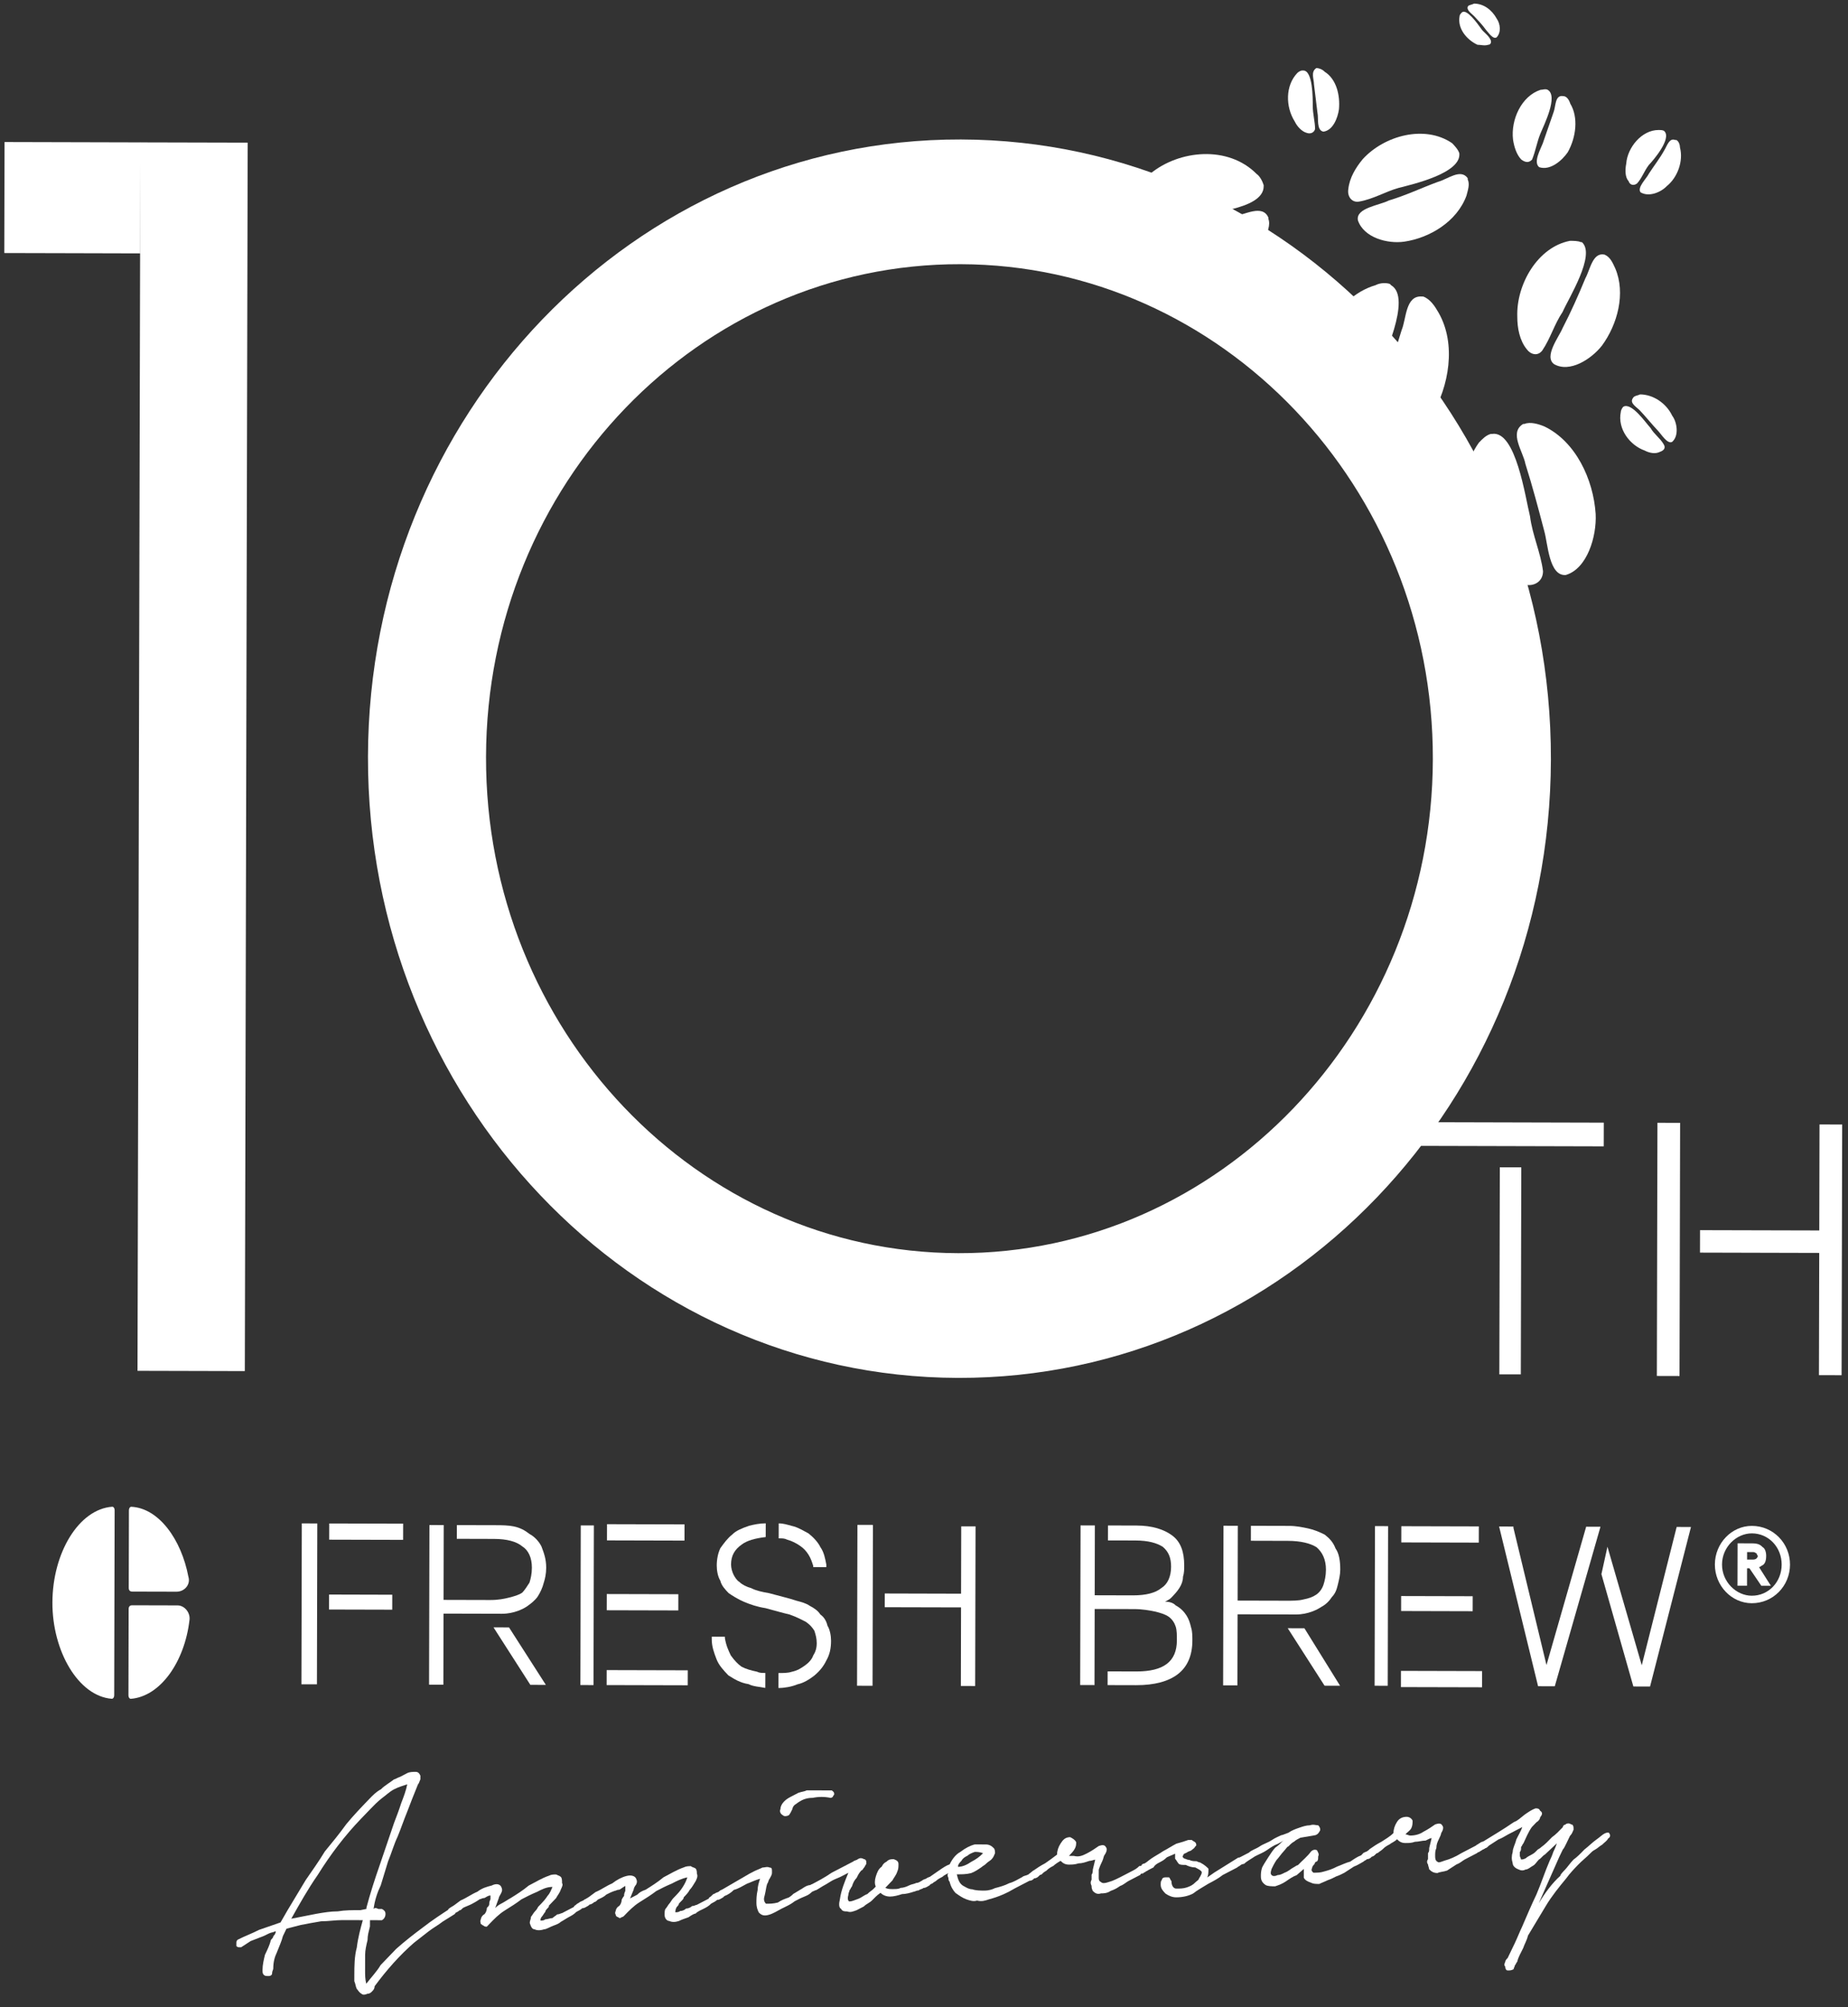 <svg width="186" height="202" viewBox="0 0 186 202" fill="none" xmlns="http://www.w3.org/2000/svg">
<rect x="0" y="0" width="186" height="202" fill="#333333" stroke="none"/>
<path d="M110.178 161.938L114.138 161.948C114.979 161.95 115.698 162.077 116.298 162.204C116.778 162.331 117.258 162.458 117.617 162.71C117.977 162.962 118.216 163.339 118.335 163.716C118.454 164.093 118.453 164.595 118.452 165.097C118.447 167.231 117.124 168.232 114.364 168.225L111.483 168.217L111.48 169.598L114.361 169.605C116.161 169.61 117.602 169.237 118.564 168.486C119.526 167.736 120.009 166.607 120.012 165.101C120.013 164.724 120.014 164.222 119.895 163.845C119.776 163.343 119.657 162.966 119.418 162.589C119.179 162.212 118.82 161.834 118.34 161.582C118.101 161.33 117.741 161.204 117.261 161.203C117.501 161.078 117.741 160.953 117.862 160.828C118.223 160.452 118.463 160.201 118.704 159.825C118.945 159.45 119.066 159.073 119.067 158.697C119.188 158.32 119.189 157.944 119.19 157.567C119.193 156.187 118.835 155.181 117.996 154.552C117.158 153.922 115.958 153.542 114.398 153.538L111.517 153.531L111.514 155.037L114.274 155.044C115.595 155.048 116.434 155.301 117.034 155.679C117.633 156.183 117.871 156.811 117.869 157.689C117.867 158.694 117.505 159.446 116.904 159.821C116.303 160.321 115.342 160.57 114.022 160.567L110.181 160.557L110.197 153.528L108.757 153.524L108.719 169.591L110.16 169.595L110.178 161.938Z" fill="white"/>
<path d="M161.086 153.662L159.646 153.658L155.652 167.581L152.324 153.765L152.324 153.64L150.884 153.636L154.807 169.713L156.488 169.717L161.086 153.662Z" fill="white"/>
<path d="M168.755 153.682L165.242 167.606L161.789 155.672L161.182 158.432L164.397 169.738L166.077 169.742L170.195 153.686L168.755 153.682Z" fill="white"/>
<path fill-rule="evenodd" clip-rule="evenodd" d="M149.169 168.188L149.166 169.819L141.004 169.799L141.008 168.167L149.169 168.188ZM148.843 153.626L148.839 155.258L141.038 155.238L141.042 153.606L148.843 153.626Z" fill="white"/>
<path d="M139.695 160.629L139.711 153.6L138.391 153.596L138.353 169.663L139.674 169.667L139.691 162.135L139.695 160.629Z" fill="white"/>
<path d="M148.223 162.161L148.227 160.654L141.025 160.636L141.022 162.142L148.223 162.161Z" fill="white"/>
<path d="M131.29 163.879L129.61 163.875L133.317 169.659L134.877 169.663L131.29 163.879Z" fill="white"/>
<path d="M124.584 153.562L123.144 153.558L123.106 169.625L124.547 169.628L124.563 162.474L130.445 162.489C131.645 162.492 132.606 161.992 132.967 161.742C133.448 161.492 133.809 161.116 134.049 160.741C134.41 160.365 134.531 159.989 134.653 159.487C134.774 158.985 134.895 158.483 134.896 157.981C134.898 157.103 134.78 156.349 134.421 155.846C134.182 155.218 133.823 154.84 133.344 154.463C132.864 154.21 132.265 153.958 131.665 153.831C131.065 153.704 130.465 153.577 129.745 153.575L125.904 153.565L125.901 155.071L129.622 155.081C130.942 155.084 131.902 155.338 132.501 155.716C133.1 156.219 133.458 156.973 133.456 157.978C133.454 158.605 133.333 159.107 133.212 159.483C133.091 159.859 132.85 160.235 132.49 160.486C132.129 160.736 131.769 160.86 131.168 160.984C130.688 161.109 130.088 161.107 129.368 161.105L124.567 161.093L124.584 153.562Z" fill="white"/>
<path fill-rule="evenodd" clip-rule="evenodd" d="M39.481 160.502L39.478 162.008L33.117 161.992L33.12 160.485L39.481 160.502ZM40.578 153.35L40.574 154.981L33.133 154.962L33.137 153.331L40.578 153.35ZM31.936 153.328L31.899 169.52L30.338 169.516L30.376 153.324L31.936 153.328Z" fill="white"/>
<path d="M77.031 168.376C76.671 168.376 76.43 168.375 76.191 168.249C75.591 168.122 75.111 167.995 74.632 167.743C74.272 167.491 73.913 167.113 73.554 166.61C73.315 166.108 73.076 165.605 72.958 164.851L72.958 164.726L71.638 164.723L71.637 164.974C71.636 165.727 71.874 166.355 72.113 166.983C72.352 167.611 72.83 168.115 73.309 168.618C73.909 168.996 74.508 169.374 75.348 169.502C75.827 169.754 76.427 169.756 77.027 169.883L77.031 168.376Z" fill="white"/>
<path d="M78.375 154.828C78.735 154.829 78.975 154.83 79.215 154.956C79.695 155.082 80.174 155.335 80.534 155.587C80.894 155.839 81.133 156.09 81.372 156.467C81.611 156.845 81.73 157.222 81.85 157.598L81.849 157.724L83.169 157.727L83.17 157.476C83.052 156.848 82.933 156.22 82.574 155.717C82.335 155.215 81.856 154.711 81.377 154.334C80.897 154.081 80.298 153.703 79.698 153.576C79.219 153.449 78.859 153.323 78.379 153.322L78.375 154.828Z" fill="white"/>
<path d="M83.288 163.626C83.169 163.124 82.93 162.746 82.57 162.494C82.331 162.117 81.972 161.865 81.492 161.613C81.133 161.361 80.653 161.234 80.173 161.108C79.813 160.981 79.334 160.854 78.854 160.728C78.374 160.601 77.894 160.474 77.414 160.347C76.694 160.22 76.095 160.093 75.615 159.841C75.135 159.714 74.656 159.462 74.416 159.21C74.177 159.084 73.937 158.707 73.818 158.455C73.698 158.204 73.579 157.827 73.58 157.451C73.582 156.572 73.944 155.945 74.665 155.445C75.146 155.07 75.987 154.821 77.067 154.698L77.071 153.317C76.471 153.316 75.87 153.44 75.39 153.564C74.669 153.813 74.068 154.063 73.707 154.438C73.226 154.814 72.865 155.315 72.504 155.816C72.263 156.317 72.141 156.945 72.14 157.572C72.138 158.074 72.257 158.702 72.496 159.08C72.615 159.582 72.974 159.959 73.334 160.337C73.693 160.589 74.292 160.967 74.892 161.22C75.491 161.472 76.211 161.725 77.051 161.853C78.01 162.106 78.85 162.359 79.45 162.486C80.169 162.739 80.649 162.992 81.128 163.244C81.488 163.496 81.727 163.747 81.966 164.125C82.086 164.502 82.205 164.878 82.204 165.38C82.202 165.883 82.082 166.259 81.841 166.635C81.72 167.011 81.359 167.387 80.998 167.637C80.637 167.887 80.277 168.137 79.676 168.261C79.316 168.386 78.836 168.384 78.356 168.383L78.352 169.89C78.952 169.891 79.673 169.767 80.274 169.518C80.874 169.394 81.475 169.019 81.956 168.643C82.557 168.143 82.918 167.642 83.16 167.14C83.521 166.514 83.643 165.886 83.644 165.133C83.646 164.631 83.527 164.003 83.288 163.626Z" fill="white"/>
<path d="M87.822 169.667L87.859 153.475L86.299 153.471L86.261 169.663L87.822 169.667Z" fill="white"/>
<path d="M96.747 153.619L96.731 160.398L89.05 160.378L89.047 161.759L96.728 161.778L96.71 169.686L98.15 169.69L98.188 153.623L96.747 153.619Z" fill="white"/>
<path fill-rule="evenodd" clip-rule="evenodd" d="M69.224 168.11L69.22 169.616L61.059 169.595L61.062 168.089L69.224 168.11ZM68.898 153.423L68.894 155.055L61.092 155.035L61.096 153.403L68.898 153.423Z" fill="white"/>
<path d="M59.757 160.433L59.773 153.529L58.453 153.526L58.416 169.593L59.736 169.596L59.754 161.939L59.757 160.433Z" fill="white"/>
<path d="M68.27 162.083L68.273 160.451L61.072 160.433L61.068 162.065L68.27 162.083Z" fill="white"/>
<path d="M51.233 163.793L49.672 163.789L53.379 169.573L54.94 169.577L51.233 163.793Z" fill="white"/>
<path d="M44.662 153.491L43.222 153.488L43.185 169.555L44.625 169.558L44.642 162.403L50.523 162.418C51.723 162.421 52.684 161.922 53.045 161.672C53.406 161.422 53.887 161.046 54.128 160.67C54.369 160.294 54.61 159.793 54.731 159.291C54.852 158.915 54.973 158.413 54.974 157.785C54.977 156.907 54.738 156.278 54.499 155.65C54.261 155.148 53.782 154.644 53.302 154.392C52.823 154.014 52.343 153.762 51.743 153.635C51.144 153.508 50.544 153.506 49.823 153.504L45.983 153.495L45.979 154.875L49.7 154.885C51.02 154.888 51.98 155.142 52.579 155.645C53.178 156.023 53.537 156.777 53.534 157.782C53.533 158.409 53.412 158.911 53.291 159.287C53.05 159.663 52.809 160.039 52.568 160.29C52.208 160.54 51.727 160.664 51.247 160.788C50.766 160.913 50.166 161.037 49.326 161.035L44.645 161.023L44.662 153.491Z" fill="white"/>
<path d="M176.331 153.574C178.492 153.58 180.168 155.341 180.163 157.475C180.158 159.609 178.473 161.362 176.313 161.357C174.273 161.351 172.596 159.59 172.601 157.456C172.606 155.322 174.291 153.569 176.331 153.574ZM176.315 160.603C177.995 160.608 179.319 159.23 179.323 157.473C179.327 155.716 178.01 154.332 176.329 154.327C174.769 154.323 173.326 155.7 173.321 157.458C173.317 159.215 174.754 160.599 176.315 160.603ZM175.841 157.841L175.837 159.598L174.877 159.596L174.887 155.328L176.327 155.332C176.927 155.333 177.167 155.459 177.406 155.711C177.646 155.837 177.765 156.214 177.764 156.59C177.763 157.092 177.642 157.469 177.282 157.593C177.202 157.677 177.122 157.718 177.042 157.718L178.238 159.604L177.277 159.602L176.081 157.841L175.841 157.841ZM176.443 156.964C176.603 156.964 176.723 156.922 176.804 156.839C176.804 156.839 176.924 156.714 176.924 156.588C176.924 156.588 176.805 156.462 176.805 156.337C176.685 156.337 176.685 156.211 176.445 156.21L175.845 156.209L175.843 156.962L176.443 156.964Z" fill="white"/>
<path d="M5.275 161.296C5.264 166.191 7.894 170.717 11.254 170.976C11.374 170.977 11.494 170.851 11.495 170.6L11.538 152.023C11.539 151.772 11.419 151.646 11.299 151.646C7.938 151.888 5.287 156.275 5.275 161.296Z" fill="white"/>
<path d="M17.758 160.198C18.598 160.2 19.2 159.449 18.962 158.695C18.25 154.928 15.977 151.784 13.217 151.651C13.097 151.651 12.976 151.776 12.976 152.027L12.958 159.81C12.957 160.061 13.077 160.186 13.317 160.187L17.758 160.198Z" fill="white"/>
<path d="M19.067 163.086C19.189 162.333 18.591 161.579 17.87 161.577L13.309 161.565C13.069 161.565 12.949 161.69 12.948 161.941L12.928 170.602C12.928 170.853 13.047 170.979 13.168 170.979C16.169 170.736 18.577 167.227 19.067 163.086Z" fill="white"/>
<path d="M23.79 195.482L23.789 195.859C23.789 195.859 23.908 195.985 24.028 195.985L24.268 195.985C24.629 195.735 24.869 195.61 25.23 195.36C25.59 195.236 25.831 195.111 26.191 194.986C26.552 194.862 26.792 194.737 27.032 194.612C27.273 194.487 27.513 194.487 27.753 194.363C27.752 194.614 27.632 194.739 27.512 194.864C27.512 194.99 27.391 195.115 27.271 195.24C27.15 195.742 26.908 196.243 26.667 196.745C26.546 197.246 26.425 197.748 26.424 198.25C26.423 198.501 26.423 198.627 26.543 198.753C26.662 198.879 26.782 198.879 27.022 198.88C27.262 198.88 27.383 198.755 27.383 198.629C27.384 198.378 27.504 198.253 27.504 198.128C27.506 197.5 27.627 196.998 27.868 196.497C28.11 195.87 28.351 195.368 28.472 194.866L28.834 194.114L30.275 193.741C30.875 193.617 31.596 193.494 32.316 193.37C33.036 193.372 33.757 193.248 34.477 193.25L36.517 193.255C36.275 194.133 36.033 195.011 35.911 196.015C35.669 196.893 35.666 197.897 35.664 198.776L35.663 199.404C35.782 199.655 35.782 199.906 35.901 200.157C36.021 200.283 36.14 200.535 36.38 200.661C36.5 200.787 36.74 200.787 36.98 200.662C37.22 200.663 37.341 200.538 37.461 200.412C37.581 200.287 37.702 200.162 37.702 199.911C38.906 198.282 40.23 196.779 41.673 195.528C42.154 195.152 42.635 194.777 43.116 194.402C43.597 194.026 44.078 193.777 44.559 193.401L45.761 192.651C45.881 192.526 45.881 192.4 45.881 192.4L45.882 192.149C45.802 192.065 45.722 191.982 45.642 191.898C45.523 191.897 45.403 191.897 45.402 192.023C44.441 192.648 43.479 193.273 42.517 194.024C41.675 194.649 40.713 195.4 39.871 196.151C39.39 196.652 38.789 197.278 38.307 197.779C37.946 198.405 37.344 199.031 36.863 199.658C36.744 199.155 36.745 198.779 36.746 198.277L36.749 196.77C36.751 196.268 36.872 195.767 36.993 195.265C36.994 194.763 37.115 194.386 37.236 193.885L37.238 193.257L38.438 193.26C38.678 193.135 38.799 192.884 38.799 192.633C38.8 192.382 38.68 192.256 38.441 192.13L38.08 192.129C37.841 192.003 37.721 192.003 37.6 192.128C37.722 191.25 37.964 190.497 38.326 189.745C38.568 188.993 38.81 188.115 39.052 187.362C39.414 186.484 39.656 185.606 40.018 184.854C40.38 183.976 40.622 183.224 40.984 182.346L41.467 181.092L42.07 179.587C42.191 179.462 42.191 179.336 42.312 179.086L42.312 178.709C42.193 178.458 42.073 178.332 41.833 178.331C41.593 178.331 41.233 178.33 40.993 178.455C40.752 178.58 40.512 178.705 40.272 178.83C39.911 178.954 39.791 179.079 39.671 179.079C39.19 179.454 38.709 179.704 38.349 180.08C37.868 180.33 37.507 180.705 37.146 181.081C36.304 181.957 35.582 182.709 34.86 183.586C34.137 184.588 33.415 185.465 32.693 186.342C32.09 187.344 31.368 188.347 30.766 189.224C30.163 190.226 29.561 191.229 28.958 192.232L28.235 193.485C27.514 193.734 26.794 193.984 26.073 194.233C25.352 194.607 24.631 194.857 23.91 195.231C23.79 195.357 23.79 195.482 23.79 195.482ZM36.88 192.126L36.28 192.25C35.44 192.248 34.719 192.246 33.999 192.37C33.279 192.368 32.558 192.492 31.838 192.616L29.316 193.111C30.16 191.607 31.004 190.103 31.967 188.725C33.292 186.594 34.737 184.715 36.301 183.087C36.662 182.712 36.903 182.461 37.264 182.085C37.624 181.71 37.986 181.334 38.467 180.959C38.827 180.709 39.188 180.333 39.669 180.083C40.15 179.833 40.63 179.709 40.99 179.584C40.869 180.212 40.627 180.839 40.386 181.466C40.144 182.218 39.902 182.845 39.661 183.472C39.178 184.852 38.694 186.357 38.211 187.736C37.727 189.116 37.244 190.621 36.88 192.001L36.88 192.126Z" fill="white"/>
<path d="M45.162 192.27C45.041 192.395 45.161 192.521 45.161 192.521C45.241 192.605 45.321 192.647 45.401 192.647C45.521 192.647 45.641 192.648 45.761 192.522C45.881 192.523 46.122 192.398 46.242 192.273C46.362 192.273 46.482 192.148 46.603 192.022C46.843 191.897 47.203 191.773 47.444 191.648C47.684 191.523 47.924 191.398 48.285 191.148C48.405 191.148 48.525 191.023 48.765 191.024C49.006 190.899 49.126 190.774 49.366 190.774L49.365 191.151C49.245 191.401 49.244 191.527 49.244 191.653C49.244 191.778 49.123 191.903 49.003 192.028C49.003 192.28 48.882 192.53 48.762 192.656C48.521 192.78 48.401 193.031 48.4 193.157C48.28 193.407 48.4 193.533 48.399 193.659C48.519 193.659 48.519 193.785 48.639 193.785C48.759 193.911 48.879 193.911 48.999 193.911C49.079 193.828 49.159 193.744 49.239 193.661C49.721 193.16 50.202 192.659 50.803 192.284C51.404 191.909 52.005 191.534 52.486 191.159C52.967 190.909 53.447 190.659 54.048 190.41C54.529 190.16 55.009 189.91 55.609 189.911C55.489 190.162 55.368 190.538 55.127 190.789C54.886 191.165 54.646 191.415 54.526 191.54C54.405 191.666 54.285 191.791 54.164 191.916C54.044 192.167 53.924 192.292 53.803 192.417C53.683 192.543 53.562 192.793 53.442 192.918C53.441 193.17 53.321 193.295 53.321 193.546C53.44 193.923 53.559 194.174 53.799 194.175C54.039 194.301 54.399 194.302 54.759 194.177C54.999 194.178 55.36 193.928 55.721 193.803C56.081 193.678 56.321 193.553 56.441 193.428C56.682 193.303 57.042 193.053 57.283 192.928C57.523 192.803 57.764 192.678 58.004 192.428C58.245 192.303 58.485 192.178 58.605 192.053C58.845 192.054 58.965 191.928 59.206 191.803C59.326 191.678 59.447 191.553 59.447 191.302C59.447 191.176 59.328 191.051 59.088 191.05C59.088 191.05 58.967 191.175 58.847 191.175C58.727 191.3 58.607 191.3 58.367 191.425C58.246 191.55 58.126 191.55 58.006 191.675C57.886 191.8 57.766 191.8 57.765 191.925L56.564 192.55C56.444 192.55 56.323 192.675 56.083 192.674C55.963 192.799 55.722 192.924 55.602 193.05C55.362 193.049 55.122 193.174 54.882 193.173C54.761 193.298 54.521 193.298 54.401 193.297C54.402 193.172 54.402 193.046 54.522 192.921C54.643 192.796 54.763 192.545 54.883 192.42C54.884 192.295 55.004 192.169 55.124 192.044C55.245 191.919 55.245 191.919 55.245 191.793C55.486 191.543 55.726 191.292 55.967 191.042C56.087 190.791 56.328 190.541 56.449 190.165C56.57 189.914 56.69 189.663 56.571 189.537C56.571 189.286 56.572 189.035 56.452 188.909C56.332 188.784 56.212 188.783 55.972 188.657C55.732 188.657 55.492 188.656 55.252 188.781C54.531 189.03 53.93 189.405 53.209 189.78C52.608 190.28 52.007 190.655 51.406 191.03C51.166 191.155 50.805 191.405 50.565 191.53C50.324 191.655 50.084 191.78 49.843 192.031L50.206 191.027C50.206 190.902 50.326 190.777 50.447 190.526C50.568 190.275 50.568 190.15 50.448 189.898C50.329 189.647 49.969 189.52 49.489 189.77C49.008 189.895 48.528 190.019 48.047 190.394C47.446 190.644 46.965 191.019 46.364 191.269C45.883 191.644 45.523 191.894 45.282 192.019C45.162 192.144 45.042 192.144 45.162 192.27Z" fill="white"/>
<path d="M58.612 191.434C58.612 191.559 58.732 191.559 58.731 191.685C58.852 191.685 58.851 191.811 58.971 191.811C59.091 191.811 59.211 191.812 59.332 191.686C59.452 191.687 59.692 191.562 59.812 191.437C59.932 191.437 60.053 191.312 60.173 191.186C60.413 191.062 60.774 190.937 61.014 190.687C61.255 190.562 61.495 190.437 61.855 190.312C61.975 190.312 62.096 190.187 62.336 190.188C62.576 190.063 62.696 189.938 62.937 189.813L62.936 190.315C62.815 190.566 62.815 190.691 62.814 190.817C62.814 190.817 62.694 190.942 62.574 191.193C62.573 191.444 62.452 191.694 62.332 191.82C62.092 191.944 61.971 192.195 61.971 192.321C61.85 192.571 61.97 192.697 61.97 192.697C61.969 192.823 62.089 192.949 62.209 192.949C62.329 193.075 62.449 193.075 62.569 192.95C62.649 192.95 62.73 192.908 62.81 192.825C63.291 192.324 63.772 191.823 64.373 191.448C64.974 191.073 65.575 190.698 66.056 190.323C66.537 190.073 67.018 189.823 67.618 189.574C68.099 189.324 68.58 189.074 69.18 188.95C69.059 189.326 68.939 189.577 68.698 189.953C68.457 190.329 68.216 190.579 68.096 190.705C67.975 190.83 67.855 190.955 67.735 191.08C67.615 191.205 67.494 191.456 67.374 191.581C67.253 191.707 67.133 191.957 67.012 192.083C66.892 192.208 66.891 192.459 66.891 192.71C66.89 193.086 67.129 193.338 67.37 193.339C67.609 193.465 67.969 193.466 68.33 193.341C68.57 193.216 68.93 193.092 69.291 192.967C69.651 192.717 69.892 192.592 70.012 192.592C70.252 192.342 70.613 192.217 70.853 192.092C71.094 191.967 71.334 191.843 71.575 191.592C71.815 191.467 72.055 191.342 72.175 191.217C72.415 191.218 72.536 191.092 72.776 190.968C72.897 190.842 73.017 190.717 73.017 190.466C72.898 190.34 72.898 190.215 72.658 190.214C72.658 190.214 72.538 190.214 72.418 190.339C72.297 190.464 72.057 190.464 71.937 190.589C71.817 190.589 71.697 190.714 71.576 190.839C71.456 190.964 71.336 190.964 71.336 191.089L70.134 191.714C70.014 191.714 69.894 191.839 69.653 191.838C69.533 191.963 69.293 192.088 69.053 192.088C68.932 192.213 68.692 192.338 68.452 192.337C68.332 192.462 68.092 192.462 67.972 192.462C67.972 192.336 67.972 192.211 68.093 191.96C68.213 191.835 68.334 191.709 68.334 191.584L68.695 191.208C68.775 191.125 68.815 191.041 68.815 190.957C69.056 190.707 69.297 190.457 69.417 190.206C69.658 189.955 69.778 189.705 70.019 189.329C70.14 189.078 70.261 188.827 70.141 188.576C70.141 188.45 70.142 188.199 70.022 188.073C69.903 187.948 69.662 187.947 69.543 187.821C69.303 187.821 69.063 187.82 68.822 187.945C68.102 188.194 67.501 188.569 66.78 188.944C66.178 189.444 65.577 189.819 64.976 190.195C64.616 190.319 64.376 190.444 64.135 190.694C63.895 190.819 63.654 190.944 63.414 191.069L63.776 190.191C63.776 190.066 63.897 189.815 64.017 189.69C64.138 189.439 64.138 189.314 64.019 189.062C63.899 188.811 63.539 188.685 63.059 188.809C62.579 188.933 62.098 189.183 61.617 189.558C61.016 189.808 60.535 190.183 59.935 190.433C59.454 190.808 59.093 191.058 58.853 191.183C58.732 191.308 58.612 191.308 58.612 191.434Z" fill="white"/>
<path d="M72.415 190.335C72.295 190.46 72.174 190.586 72.294 190.711C72.534 190.963 72.654 190.963 72.894 190.839C73.254 190.714 73.615 190.464 73.856 190.213C74.336 190.089 74.697 189.839 75.177 189.589C75.538 189.465 76.018 189.215 76.499 189.09C76.378 189.467 76.257 189.843 76.256 190.219C76.135 190.721 76.134 191.223 76.133 191.474C76.132 191.977 76.251 192.228 76.371 192.479C76.61 192.731 76.85 192.857 77.33 192.733C77.811 192.608 78.171 192.358 78.652 192.108C79.133 191.859 79.493 191.734 79.974 191.359L80.455 191.109C80.695 190.984 81.056 190.859 81.296 190.734C81.536 190.61 81.777 190.359 81.897 190.234C82.138 190.109 82.138 189.858 82.018 189.732C82.019 189.607 81.779 189.606 81.538 189.731C81.298 189.73 81.058 189.855 80.697 190.105C80.457 190.23 80.096 190.48 79.856 190.605C79.615 190.856 79.375 190.981 79.375 190.981C79.015 191.105 78.654 191.23 78.294 191.48C77.813 191.604 77.453 191.603 77.093 191.602C76.853 191.351 76.854 191.1 76.975 190.723C77.096 190.222 77.097 189.971 77.218 189.594C77.338 189.469 77.339 189.218 77.459 189.093C77.579 188.842 77.7 188.717 77.7 188.466C77.701 188.089 77.702 187.964 77.462 187.963C77.222 187.837 76.981 187.962 76.741 187.961C76.501 188.086 76.141 188.211 75.9 188.336C75.66 188.461 75.42 188.586 75.42 188.586L72.415 190.335ZM78.794 182.695C78.914 182.82 79.154 182.821 79.394 182.696C79.515 182.571 79.635 182.32 79.756 182.069C79.756 181.944 79.877 181.693 80.117 181.568C80.598 181.193 81.079 180.943 81.799 180.945C82.399 180.821 82.999 180.822 83.599 180.949C83.599 180.949 83.719 180.95 83.84 180.825C83.84 180.699 83.96 180.699 83.96 180.574C83.961 180.323 83.841 180.322 83.721 180.197L81.2 180.19C80.96 180.315 80.72 180.315 80.36 180.439C80.119 180.564 79.879 180.689 79.639 180.814C79.398 180.939 79.158 181.064 78.917 181.314C78.677 181.565 78.556 181.815 78.555 182.066C78.435 182.317 78.554 182.568 78.794 182.695Z" fill="white"/>
<path d="M81.423 190.234C81.543 190.359 81.662 190.485 81.783 190.36C81.903 190.36 82.023 190.235 82.143 190.236C82.383 190.111 82.744 189.86 82.984 189.736C83.225 189.611 83.585 189.361 83.826 189.236C84.066 189.111 84.426 188.986 84.667 188.861C84.907 188.736 85.147 188.611 85.388 188.486C85.026 189.364 84.663 190.242 84.541 191.12C84.42 191.622 84.419 191.999 84.659 192.125C84.778 192.376 85.019 192.377 85.259 192.377C85.618 192.504 85.859 192.379 86.219 192.254C86.46 192.129 86.7 192.004 86.94 191.88C87.181 191.629 87.541 191.505 87.782 191.254C88.022 191.004 88.263 190.753 88.624 190.503C88.863 190.755 89.223 190.881 89.583 190.882C89.943 190.883 90.424 190.759 90.784 190.634C91.144 190.635 91.624 190.511 91.985 190.386C92.105 190.386 92.225 190.261 92.465 190.262C92.585 190.137 92.825 190.137 92.946 190.012C93.186 190.013 93.306 189.887 93.546 189.762C93.667 189.637 93.787 189.512 93.787 189.387C93.908 189.261 93.908 189.136 93.788 189.01C93.668 188.884 93.549 188.884 93.308 189.009C93.188 189.134 92.948 189.133 92.828 189.259C92.587 189.383 92.467 189.509 92.227 189.508C91.986 189.633 91.746 189.632 91.506 189.757C91.266 189.882 90.905 190.007 90.665 190.006C90.425 190.131 90.185 190.13 89.825 190.13C89.585 190.129 89.345 190.128 89.105 190.002L89.827 189.251C89.948 189 90.188 188.75 90.309 188.373C90.43 188.123 90.43 187.872 90.431 187.621C90.431 187.37 90.312 187.244 89.952 187.117C89.712 187.117 89.472 187.116 89.231 187.367C88.991 187.491 88.871 187.617 88.75 187.867C88.389 188.118 88.268 188.494 88.147 188.87C88.026 189.246 88.026 189.623 88.145 189.874L87.904 190.125C87.784 190.25 87.544 190.375 87.303 190.625C86.943 190.75 86.702 191 86.342 191.125C85.981 191.249 85.741 191.374 85.501 191.374C85.381 191.373 85.262 191.122 85.382 190.746C85.383 190.495 85.503 190.37 85.504 190.244C85.624 190.119 85.624 189.993 85.745 189.868C85.865 189.492 85.986 189.241 86.227 188.991C86.347 188.74 86.468 188.489 86.709 188.239C86.829 188.239 86.829 188.114 86.949 187.988C87.07 187.863 87.07 187.738 87.19 187.612L87.191 187.361C87.191 187.236 87.071 187.11 86.951 187.11C86.712 186.984 86.591 186.983 86.351 187.108C86.231 187.233 85.991 187.233 85.87 187.358C85.149 187.733 84.428 188.107 83.707 188.482C82.986 188.982 82.265 189.357 81.544 189.732C81.424 189.857 81.303 189.982 81.423 190.234Z" fill="white"/>
<path d="M93.18 189.261C93.18 189.387 93.3 189.513 93.419 189.639C93.539 189.639 93.779 189.639 93.9 189.514C94.02 189.389 94.14 189.389 94.26 189.264C94.381 189.139 94.621 189.014 94.861 188.889C94.982 188.764 95.222 188.639 95.462 188.514C95.342 188.639 95.342 188.765 95.461 189.016C95.461 189.142 95.461 189.267 95.58 189.393C95.699 189.895 95.938 190.273 96.178 190.524C96.537 190.776 96.897 191.028 97.257 191.155C97.616 191.281 97.976 191.407 98.337 191.283C98.816 191.41 99.177 191.285 99.537 191.16C100.498 190.912 101.339 190.537 102.18 190.037L103.622 189.288C103.862 189.289 103.983 189.163 104.103 189.038C104.343 189.039 104.463 188.914 104.584 188.788C104.704 188.538 104.585 188.412 104.465 188.286L103.985 188.285C103.864 188.41 103.624 188.535 103.504 188.66C103.263 188.785 103.023 188.784 102.903 188.91C102.422 189.159 102.062 189.41 101.581 189.534C101.101 189.784 100.62 189.908 100.14 190.032C99.9 190.157 99.539 190.282 99.059 190.281C98.699 190.28 98.219 190.278 97.859 190.152C97.499 190.151 97.139 189.899 96.9 189.773C96.54 189.521 96.421 189.144 96.302 188.642L96.422 188.642C96.782 188.643 97.263 188.644 97.743 188.52C98.103 188.395 98.464 188.145 98.825 187.895C98.945 187.77 99.065 187.77 99.305 187.52C99.426 187.394 99.666 187.269 99.787 187.144C100.027 186.894 100.027 186.768 100.148 186.518C100.148 186.392 100.149 186.141 100.029 186.015C99.79 185.764 99.55 185.637 99.19 185.636L98.11 185.634C97.629 185.758 97.149 186.008 96.668 186.383C96.187 186.633 95.826 187.134 95.585 187.636C95.224 187.76 94.863 188.01 94.503 188.261C94.142 188.511 93.781 188.761 93.421 189.011C93.301 189.011 93.18 189.136 93.18 189.261ZM96.786 187.262C96.906 187.011 97.147 186.887 97.387 186.762C97.507 186.636 97.748 186.511 98.108 186.387C98.348 186.387 98.588 186.388 98.948 186.515C98.587 186.89 98.226 187.14 97.746 187.39C97.385 187.64 96.904 187.89 96.424 187.889C96.425 187.638 96.545 187.513 96.786 187.262Z" fill="white"/>
<path d="M103.747 188.659C103.746 188.784 103.866 188.91 103.986 188.911C104.106 189.036 104.226 189.037 104.346 188.911C104.587 188.787 104.707 188.661 104.827 188.662C104.947 188.536 105.068 188.411 105.308 188.286C105.548 188.036 105.789 187.911 106.029 187.786C106.149 187.661 106.51 187.411 106.75 187.286C106.99 187.537 107.23 187.664 107.59 187.665C107.83 187.665 108.19 187.666 108.55 187.541C108.91 187.542 109.271 187.418 109.631 187.293C109.871 187.294 110.111 187.169 110.231 187.169L109.989 188.173C109.989 188.298 109.988 188.549 109.868 188.674L109.867 189.177C109.746 189.427 109.746 189.553 109.865 189.804C109.865 189.93 109.865 190.055 109.984 190.307C110.224 190.558 110.463 190.684 110.824 190.56C111.064 190.56 111.424 190.561 111.785 190.311C112.145 190.187 112.385 190.062 112.746 189.812C113.106 189.687 113.347 189.437 113.587 189.312L114.789 188.687C114.789 188.562 114.909 188.562 115.029 188.562C115.15 188.437 115.27 188.437 115.39 188.312C115.51 188.312 115.51 188.187 115.631 188.062C115.751 188.062 115.751 187.936 115.751 187.811C115.751 187.685 115.752 187.56 115.632 187.434C115.512 187.434 115.392 187.433 115.272 187.559C115.152 187.558 115.032 187.558 114.911 187.683C114.911 187.809 114.791 187.808 114.671 187.808C114.43 188.059 114.19 188.183 113.95 188.308C113.709 188.433 113.469 188.558 113.229 188.683C112.508 189.058 112.027 189.308 111.547 189.432C111.186 189.557 110.946 189.556 110.826 189.43C110.587 189.304 110.587 189.178 110.587 188.927L110.589 188.174C110.71 187.798 110.831 187.547 110.951 187.297C111.072 187.046 111.073 186.795 111.193 186.67C111.434 186.294 111.434 186.042 111.315 185.917C111.195 185.665 110.955 185.665 110.595 185.789C110.234 186.039 109.873 186.29 109.393 186.539C108.912 186.789 108.552 186.914 108.072 186.787L107.592 186.786C107.832 186.535 108.073 186.285 108.194 186.034C108.314 185.784 108.315 185.658 108.315 185.407C108.196 185.156 107.956 185.029 107.716 184.903C107.236 184.902 106.996 185.153 106.755 185.528C106.514 185.904 106.393 186.281 106.392 186.657C105.911 187.033 105.55 187.283 105.19 187.533C104.709 187.783 104.348 188.033 103.988 188.283C103.867 188.408 103.747 188.408 103.747 188.659Z" fill="white"/>
<path d="M115.029 187.811L115.028 188.062C115.028 188.062 115.028 188.188 115.148 188.188C115.228 188.272 115.308 188.314 115.388 188.314C115.628 188.19 115.869 188.065 116.109 187.94C116.23 187.689 116.47 187.564 116.71 187.439C116.951 187.314 117.191 187.189 117.432 186.939C117.672 186.814 118.032 186.689 118.273 186.564L118.271 187.067C118.391 187.192 118.511 187.444 118.63 187.57C118.75 187.695 118.99 187.696 119.35 187.697C119.59 187.823 119.95 187.95 120.31 187.95C120.55 188.077 120.789 188.203 120.909 188.329C121.029 188.454 120.908 188.705 120.667 189.081C120.667 189.207 120.427 189.331 120.306 189.457C120.066 189.707 119.825 189.832 119.465 189.957C119.105 190.081 118.745 190.08 118.384 190.079C118.144 190.079 117.905 189.827 117.906 189.325C117.786 189.199 117.787 189.074 117.667 188.948L117.307 188.947C117.067 188.946 116.947 189.072 116.946 189.197C116.826 189.322 116.826 189.448 116.825 189.699C116.824 190.075 117.064 190.327 117.303 190.579C117.663 190.831 118.022 190.957 118.382 190.958C118.983 190.96 119.583 190.836 120.064 190.586C120.545 190.21 121.025 189.961 121.626 189.586C122.107 189.336 122.588 189.086 123.069 188.711C123.549 188.461 124.03 188.211 124.511 187.961C124.631 187.836 124.751 187.836 124.871 187.711C125.112 187.586 125.112 187.461 125.112 187.335C125.113 187.21 125.113 187.084 124.993 186.958L124.633 186.957L122.229 188.457L121.508 188.958C121.628 188.707 121.629 188.456 121.63 188.079C121.51 187.953 121.271 187.702 120.791 187.45C120.791 187.45 120.671 187.449 120.431 187.323C120.191 187.323 119.951 187.322 119.711 187.196C119.471 187.195 119.352 187.069 119.232 187.069C118.992 186.943 118.992 186.817 119.113 186.692C119.113 186.567 119.233 186.567 119.473 186.442C119.593 186.317 119.834 186.317 119.954 186.192C120.074 186.067 120.194 186.067 120.315 185.817C120.435 185.817 120.435 185.566 120.316 185.44C120.196 185.314 120.076 185.314 119.956 185.188L119.596 185.187C119.236 185.312 118.875 185.436 118.395 185.561C117.914 185.81 117.554 186.061 117.073 186.31C116.712 186.56 116.232 186.81 115.871 187.06C115.51 187.311 115.27 187.561 115.15 187.561C115.149 187.686 115.029 187.686 115.029 187.811Z" fill="white"/>
<path d="M124.63 187.205L124.63 187.456C124.709 187.54 124.789 187.582 124.869 187.582C124.989 187.708 125.109 187.583 125.229 187.583C125.47 187.333 125.951 187.083 126.311 186.833C126.792 186.583 127.152 186.458 127.513 186.208C127.874 185.958 128.234 185.708 128.595 185.583C128.835 185.458 129.075 185.333 129.196 185.208C128.955 185.459 128.715 185.709 128.354 185.959C128.113 186.21 127.872 186.586 127.631 186.962C127.39 187.337 127.15 187.713 127.029 187.964C126.908 188.34 126.907 188.591 126.907 188.843C126.906 189.219 127.025 189.47 127.385 189.722C127.625 189.849 127.985 189.849 128.345 189.85C128.705 189.726 129.066 189.601 129.426 189.351C129.787 189.101 130.147 188.851 130.508 188.726L131.229 188.1L131.227 188.979C131.347 189.23 131.587 189.357 131.946 189.483C132.186 189.609 132.426 189.61 132.786 189.611C133.027 189.486 133.387 189.361 133.627 189.236C133.988 189.112 134.228 188.987 134.468 188.862C134.829 188.737 135.069 188.612 135.309 188.487C135.67 188.237 135.91 188.112 136.271 187.862C136.631 187.738 136.992 187.487 137.232 187.363C137.353 187.237 137.473 187.238 137.593 187.112C137.833 187.113 137.953 186.988 138.074 186.863C138.194 186.863 138.314 186.738 138.434 186.612C138.555 186.487 138.555 186.362 138.435 186.236C138.356 186.152 138.236 186.11 138.076 186.109C137.956 186.109 137.835 186.234 137.715 186.234C137.595 186.359 137.475 186.359 137.235 186.484C137.114 186.609 136.994 186.734 136.994 186.734C136.634 186.859 136.273 187.109 135.912 187.359C135.432 187.483 134.951 187.733 134.591 187.858C134.11 188.108 133.75 188.232 133.269 188.357C132.909 188.481 132.549 188.48 132.189 188.479L132.069 188.354C131.989 188.27 131.99 188.144 132.07 187.977C132.07 187.851 132.191 187.726 132.311 187.601C132.311 187.476 132.431 187.35 132.551 187.351C132.672 187.225 132.672 187.1 132.673 186.849C132.793 186.598 132.674 186.472 132.554 186.221C132.314 186.095 132.074 186.22 131.954 186.345C131.592 186.846 131.111 187.221 130.63 187.722C130.51 187.722 130.39 187.847 130.15 187.972C129.909 188.097 129.669 188.347 129.308 188.472C129.068 188.597 128.828 188.722 128.587 188.721C128.347 188.846 128.107 188.846 127.987 188.72C127.868 188.594 127.868 188.468 127.989 188.092C128.109 187.841 128.23 187.591 128.471 187.215C128.712 186.964 128.953 186.588 129.193 186.338C129.434 186.087 129.554 185.837 129.674 185.837C129.915 185.587 130.035 185.461 130.276 185.336C130.396 185.211 130.636 185.086 130.877 184.961L132.318 184.714C132.438 184.714 132.678 184.589 132.799 184.339C132.919 184.213 132.919 183.962 132.68 183.711C132.44 183.71 132.2 183.584 131.84 183.709C131.48 183.708 131.119 183.832 130.759 183.957C130.399 184.082 130.038 184.206 129.678 184.456C129.317 184.581 129.077 184.706 128.957 184.705C128.717 184.83 128.356 184.955 127.996 185.205C127.635 185.455 127.154 185.58 126.794 185.83C126.433 186.08 125.953 186.204 125.712 186.455C125.231 186.704 124.991 186.829 124.751 186.954C124.63 187.079 124.63 187.205 124.63 187.205Z" fill="white"/>
<path d="M137.606 186.487C137.606 186.612 137.726 186.738 137.846 186.738C137.966 186.864 138.086 186.864 138.326 186.739C138.446 186.614 138.567 186.489 138.687 186.489C138.807 186.364 139.047 186.239 139.168 186.114C139.408 185.863 139.648 185.739 139.889 185.614C140.009 185.488 140.37 185.364 140.61 185.113C140.85 185.365 141.089 185.491 141.449 185.492C141.81 185.493 142.05 185.494 142.41 185.369C142.77 185.37 143.13 185.245 143.49 185.246C143.731 185.121 143.971 184.996 144.091 184.997L143.849 186C143.848 186.251 143.848 186.377 143.728 186.502L143.726 187.13C143.606 187.255 143.605 187.506 143.725 187.632C143.725 187.757 143.844 188.009 143.844 188.134C144.083 188.386 144.323 188.512 144.683 188.513C144.923 188.388 145.284 188.389 145.644 188.264C146.005 188.014 146.245 187.889 146.606 187.639C146.966 187.515 147.207 187.264 147.447 187.139L148.649 186.515C148.649 186.515 148.769 186.389 148.889 186.39C149.009 186.265 149.129 186.265 149.25 186.14C149.37 186.14 149.37 186.014 149.49 186.015C149.61 185.889 149.611 185.764 149.611 185.638C149.611 185.513 149.611 185.387 149.491 185.387C149.372 185.261 149.251 185.386 149.131 185.386C149.011 185.386 149.011 185.511 148.891 185.511C148.771 185.636 148.651 185.636 148.53 185.761C148.29 185.886 148.05 186.011 147.809 186.136C147.569 186.261 147.329 186.386 147.088 186.511C146.487 186.886 145.887 187.135 145.406 187.26C145.046 187.384 144.805 187.509 144.686 187.383C144.446 187.257 144.447 187.006 144.447 186.755C144.448 186.504 144.448 186.253 144.569 186.002C144.57 185.626 144.69 185.375 144.811 185.124C144.932 184.873 145.052 184.623 145.053 184.497C145.293 184.121 145.294 183.87 145.174 183.744C145.055 183.493 144.815 183.492 144.454 183.617C144.094 183.867 143.733 184.117 143.252 184.367C142.892 184.617 142.411 184.741 141.931 184.74C141.811 184.74 141.572 184.614 141.451 184.613C141.692 184.363 141.932 184.238 142.053 183.987C142.174 183.737 142.174 183.486 142.175 183.235C142.055 182.983 141.816 182.857 141.576 182.856C141.216 182.856 140.855 182.98 140.614 183.356C140.373 183.732 140.252 184.108 140.252 184.485C139.891 184.861 139.41 185.11 139.049 185.36C138.569 185.61 138.208 185.86 137.847 186.111C137.727 186.236 137.607 186.361 137.606 186.487Z" fill="white"/>
<path d="M148.892 185.758C148.892 185.883 148.892 186.009 149.011 186.134C149.131 186.135 149.371 186.135 149.492 186.01C149.612 186.01 149.732 185.885 149.852 185.76C150.213 185.51 150.453 185.385 150.814 185.135C151.175 185.01 151.535 184.76 151.776 184.635L153.218 183.886C153.097 184.262 152.856 184.638 152.615 185.139C152.493 185.641 152.252 186.017 152.252 186.394C152.131 186.77 152.13 187.147 152.249 187.523C152.248 187.774 152.488 188.026 152.848 188.153C153.087 188.279 153.327 188.279 153.568 188.154C153.808 188.155 154.048 187.905 154.289 187.78C154.529 187.655 154.65 187.404 154.89 187.154C155.131 187.029 155.251 186.778 155.492 186.653L156.694 185.526C156.574 185.903 156.453 186.153 156.332 186.404C156.211 186.78 156.091 187.031 155.97 187.282C155.487 188.41 155.125 189.539 154.642 190.668C154.16 191.671 153.677 192.799 153.194 193.928C152.953 194.429 152.711 195.056 152.47 195.557C152.229 196.059 151.988 196.56 151.747 197.062C151.626 197.187 151.506 197.312 151.506 197.438C151.385 197.689 151.385 197.814 151.504 197.94C151.504 198.191 151.624 198.317 151.744 198.317C151.984 198.318 152.104 198.318 152.344 198.193C152.344 198.068 152.465 197.942 152.465 197.817C152.585 197.692 152.586 197.566 152.706 197.441C152.827 196.939 153.068 196.563 153.309 196.062C153.43 195.685 153.671 195.309 153.792 194.808C154.395 193.805 154.997 192.802 155.6 191.8C156.202 190.797 156.924 189.92 157.646 189.043C158.008 188.542 158.369 188.167 158.85 187.666C159.211 187.29 159.692 186.915 160.053 186.539C160.173 186.414 160.293 186.289 160.534 186.164C160.774 186.039 161.015 185.788 161.255 185.663C161.496 185.413 161.736 185.288 161.857 185.037C162.097 184.913 162.098 184.661 161.978 184.536C161.978 184.41 161.738 184.409 161.498 184.534C161.257 184.659 161.017 184.91 160.656 185.16C160.296 185.41 159.935 185.786 159.454 186.161C159.093 186.537 158.732 186.912 158.371 187.162C158.01 187.538 157.769 187.914 157.529 188.164C157.288 188.415 157.047 188.665 157.047 188.791C156.205 189.542 155.483 190.544 154.88 191.547L156.931 186.908C157.052 186.657 157.173 186.406 157.293 186.156C157.413 186.03 157.534 185.78 157.655 185.529C157.775 185.278 157.896 185.027 158.016 184.777C158.257 184.526 158.257 184.401 158.378 184.15C158.379 183.899 158.379 183.773 158.259 183.647C158.139 183.647 158.019 183.521 157.899 183.521C157.779 183.521 157.659 183.52 157.539 183.646C157.419 183.645 157.299 183.771 157.298 183.896C156.937 184.272 156.576 184.647 156.216 184.898C155.855 185.273 155.494 185.649 155.133 185.899C155.133 185.899 155.013 186.024 154.773 186.149C154.532 186.4 154.412 186.525 154.171 186.65C153.931 186.775 153.691 186.899 153.57 187.025C153.33 187.15 153.21 187.149 153.09 187.149C153.09 187.023 152.97 186.898 152.971 186.772L152.972 186.396C153.092 186.27 153.092 186.145 153.093 185.894C153.213 185.769 153.213 185.643 153.334 185.518C153.575 185.016 153.817 184.389 154.178 183.888C154.298 183.763 154.539 183.512 154.659 183.387C154.899 183.262 155.02 183.012 155.02 182.886C155.261 182.636 155.261 182.385 155.022 182.258C154.902 182.007 154.782 182.007 154.542 182.006C154.182 182.131 153.821 182.381 153.461 182.631C152.98 183.006 152.739 183.257 152.379 183.381C151.297 184.132 150.215 184.757 149.013 185.507C148.893 185.506 148.893 185.632 148.892 185.758Z" fill="white"/>
<path d="M24.805 68.08L24.93 14.357L14.128 14.33L13.84 137.967L24.642 137.994L24.779 79.251L24.805 68.08Z" fill="white"/>
<path d="M8.113 25.486L14.115 25.502L14.141 14.33L0.458 14.295L0.432 25.467L6.913 25.483L8.113 25.486Z" fill="white"/>
<path d="M96.682 26.59C122.967 26.657 144.279 49.054 144.215 76.417C144.151 103.78 122.735 126.194 96.451 126.127C70.166 126.06 48.854 103.663 48.918 76.174C48.982 48.685 70.397 26.523 96.682 26.59ZM96.711 14.038C63.825 13.954 37.116 41.751 37.036 76.144C36.956 110.536 63.535 138.595 96.421 138.679C129.307 138.763 156.017 110.965 156.097 76.447C156.178 41.929 129.597 14.121 96.711 14.038Z" fill="white"/>
<path d="M143.121 29.843C141.441 29.714 141.555 32.099 141.072 33.227C140.347 35.611 139.621 37.868 138.776 40.125C138.412 41.505 136.726 44.262 138.164 45.145C140.323 45.903 142.968 43.776 144.053 41.896C145.86 38.888 146.59 34.622 144.797 31.48C144.439 30.851 143.96 30.097 143.241 29.844L143.121 29.843Z" fill="white"/>
<path d="M139.892 28.578C139.532 28.452 138.932 28.45 138.451 28.7C134.247 29.945 131.955 35.085 132.545 39.355C132.782 40.861 133.258 42.494 134.336 43.501C134.934 44.13 135.894 44.258 136.497 43.381C137.341 41.752 137.585 39.744 138.43 37.989C139.154 36.233 142.169 29.965 140.011 28.704L139.892 28.578Z" fill="white"/>
<path d="M147.725 17.934C147.007 16.928 145.684 18.054 144.723 18.303C143.041 18.926 141.479 19.675 139.798 20.173C138.836 20.673 136.435 20.918 136.672 22.174C137.268 23.933 139.667 24.566 141.348 24.32C143.87 23.949 146.634 22.325 147.6 19.691C147.722 19.189 147.963 18.562 147.724 18.06L147.725 17.934Z" fill="white"/>
<path d="M146.878 15.42C146.759 15.043 146.399 14.666 146.16 14.414C143.404 12.524 139.32 13.643 137.154 16.023C136.432 16.9 135.83 17.902 135.707 19.032C135.585 19.785 136.064 20.413 136.784 20.29C138.225 20.042 139.427 19.292 140.748 18.919C142.189 18.546 147.113 17.429 146.878 15.42Z" fill="white"/>
<path d="M161.496 25.624C160.296 25.37 160.052 27.126 159.57 28.004C158.845 29.759 158.121 31.389 157.277 33.019C156.915 33.897 155.35 35.901 156.429 36.657C157.987 37.54 160.151 36.164 161.234 34.786C162.799 32.656 163.647 29.52 162.573 27.007C162.334 26.505 162.095 25.876 161.496 25.624Z" fill="white"/>
<path d="M159.094 24.368C158.854 24.242 158.374 24.241 158.014 24.24C154.772 24.859 152.602 28.62 152.715 31.884C152.712 33.013 152.949 34.269 153.667 35.15C154.026 35.653 154.746 35.905 155.228 35.279C156.071 34.026 156.434 32.646 157.277 31.393C157.88 30.014 160.651 25.628 159.214 24.369L159.094 24.368Z" fill="white"/>
<path d="M127.662 21.9C127.065 20.518 125.262 21.643 124.181 21.766C122.14 22.137 120.098 22.634 117.937 23.005C116.856 23.253 113.976 23.12 113.972 24.627C114.327 26.887 117.085 28.024 119.125 28.154C122.125 28.288 125.729 26.916 127.296 24.033C127.538 23.406 127.9 22.654 127.661 22.026L127.662 21.9Z" fill="white"/>
<path d="M127.188 18.633C127.069 18.256 126.83 17.753 126.471 17.501C123.597 14.607 118.675 15.096 115.788 17.474C114.706 18.35 113.743 19.477 113.38 20.731C113.138 21.609 113.616 22.489 114.456 22.491C116.137 22.496 117.699 21.872 119.379 21.751C121.18 21.504 127.182 21.143 127.188 18.758L127.188 18.633Z" fill="white"/>
<path d="M153.301 42.673C151.859 43.548 153.295 45.435 153.532 46.691C154.247 48.952 154.842 51.213 155.436 53.474C155.794 54.73 155.906 57.994 157.587 57.873C159.749 57.25 160.716 53.989 160.602 51.73C160.37 48.214 158.578 44.444 155.461 42.93C154.861 42.677 154.022 42.424 153.421 42.673L153.301 42.673Z" fill="white"/>
<path d="M150.055 43.672C149.575 43.796 149.214 44.172 148.853 44.547C146.324 48.055 147.272 53.455 150.025 56.6C151.103 57.607 152.301 58.615 153.62 58.869C154.46 58.997 155.301 58.497 155.304 57.492C155.068 55.609 154.232 53.85 153.996 51.966C153.521 50.082 152.576 43.301 150.175 43.672L150.055 43.672Z" fill="white"/>
<path d="M157.327 9.672C156.488 9.545 156.605 10.675 156.363 11.302C156.001 12.305 155.638 13.434 155.276 14.437C155.034 15.064 154.311 16.317 154.91 16.821C155.99 17.201 157.192 16.199 157.794 15.322C158.638 13.818 158.883 11.81 158.046 10.428C157.927 10.051 157.688 9.673 157.327 9.672Z" fill="white"/>
<path d="M155.777 9.041C155.537 8.915 155.297 9.04 155.057 9.039C153.135 9.662 152.049 12.044 152.285 14.053C152.403 14.807 152.641 15.56 153.12 16.064C153.48 16.316 153.839 16.442 154.2 16.066C154.562 15.189 154.685 14.31 155.047 13.433C155.409 12.555 156.856 9.671 155.777 9.041Z" fill="white"/>
<path d="M147.763 0.612C147.522 0.988 148.122 1.366 148.361 1.618C148.72 1.995 149.199 2.499 149.558 3.002C149.797 3.253 150.276 4.008 150.636 3.757C151.118 3.257 151 2.378 150.641 1.875C150.163 0.995 149.324 0.365 148.364 0.363C148.124 0.487 147.884 0.487 147.763 0.612Z" fill="white"/>
<path d="M147.15 1.238C147.03 1.363 146.91 1.488 146.909 1.614C146.666 2.868 147.624 4.001 148.703 4.505C149.063 4.506 149.423 4.633 149.783 4.508C150.023 4.509 150.144 4.258 150.025 4.007C149.786 3.504 149.306 3.252 149.067 2.875C148.708 2.372 147.631 0.862 147.15 1.238Z" fill="white"/>
<path d="M164.35 40.07C163.988 40.572 164.708 40.95 165.067 41.327C165.665 41.957 166.264 42.711 166.862 43.34C167.222 43.718 167.819 44.724 168.3 44.474C169.022 43.848 168.785 42.467 168.306 41.838C167.709 40.581 166.391 39.699 165.071 39.696C164.83 39.821 164.47 39.82 164.35 40.07Z" fill="white"/>
<path d="M163.377 40.942C163.257 41.067 163.136 41.318 163.136 41.444C162.772 43.2 164.088 44.835 165.527 45.341C166.007 45.593 166.607 45.72 167.087 45.471C167.448 45.346 167.688 45.096 167.449 44.718C167.091 44.09 166.491 43.712 166.133 43.083C165.654 42.58 164.218 40.442 163.377 40.942Z" fill="white"/>
<path d="M132.495 6.848C131.894 7.223 132.252 7.977 132.251 8.479C132.368 9.483 132.486 10.362 132.604 11.367C132.723 11.869 132.48 13.124 133.2 13.251C134.16 13.128 134.643 11.874 134.765 10.996C134.889 9.615 134.532 7.983 133.334 7.226C133.094 6.975 132.735 6.848 132.495 6.848Z" fill="white"/>
<path d="M131.055 7.096C130.935 7.096 130.694 7.221 130.574 7.346C129.371 8.598 129.366 10.732 130.323 12.241C130.562 12.743 131.04 13.247 131.52 13.374C131.88 13.5 132.24 13.375 132.361 12.999C132.363 12.246 132.125 11.492 132.127 10.614C132.129 9.86 132.135 7.099 131.175 7.097L131.055 7.096Z" fill="white"/>
<path d="M168.611 14.092C168.011 13.839 167.769 14.717 167.528 15.093C167.046 15.971 166.444 16.722 165.962 17.474C165.721 17.976 164.759 18.852 165.118 19.355C165.957 19.859 167.158 19.36 167.76 18.734C168.842 17.858 169.446 16.228 169.089 14.846C169.089 14.595 168.97 14.218 168.731 14.092L168.611 14.092Z" fill="white"/>
<path d="M167.527 13.213C167.407 13.087 167.167 13.086 166.927 13.086C165.247 13.082 163.803 14.835 163.679 16.467C163.557 17.094 163.556 17.847 163.915 18.225C164.034 18.602 164.394 18.728 164.754 18.478C165.236 17.977 165.477 17.224 165.959 16.598C166.44 16.097 168.246 13.968 167.527 13.213Z" fill="white"/>
<path fill-rule="evenodd" clip-rule="evenodd" d="M169.102 113.01L169.042 138.491L166.762 138.485L166.821 113.004L169.102 113.01ZM161.42 112.99L161.415 115.375L142.691 115.327L142.696 112.942L161.42 112.99Z" fill="white"/>
<path d="M183.134 113.172L183.109 123.841L171.106 123.811L171.101 126.07L183.104 126.101L183.075 138.402L185.355 138.408L185.414 113.178L183.134 113.172Z" fill="white"/>
<path d="M153.097 126.026L153.117 117.49L150.957 117.485L150.908 138.322L153.069 138.327L153.093 128.034L153.097 126.026Z" fill="white"/>
</svg>
